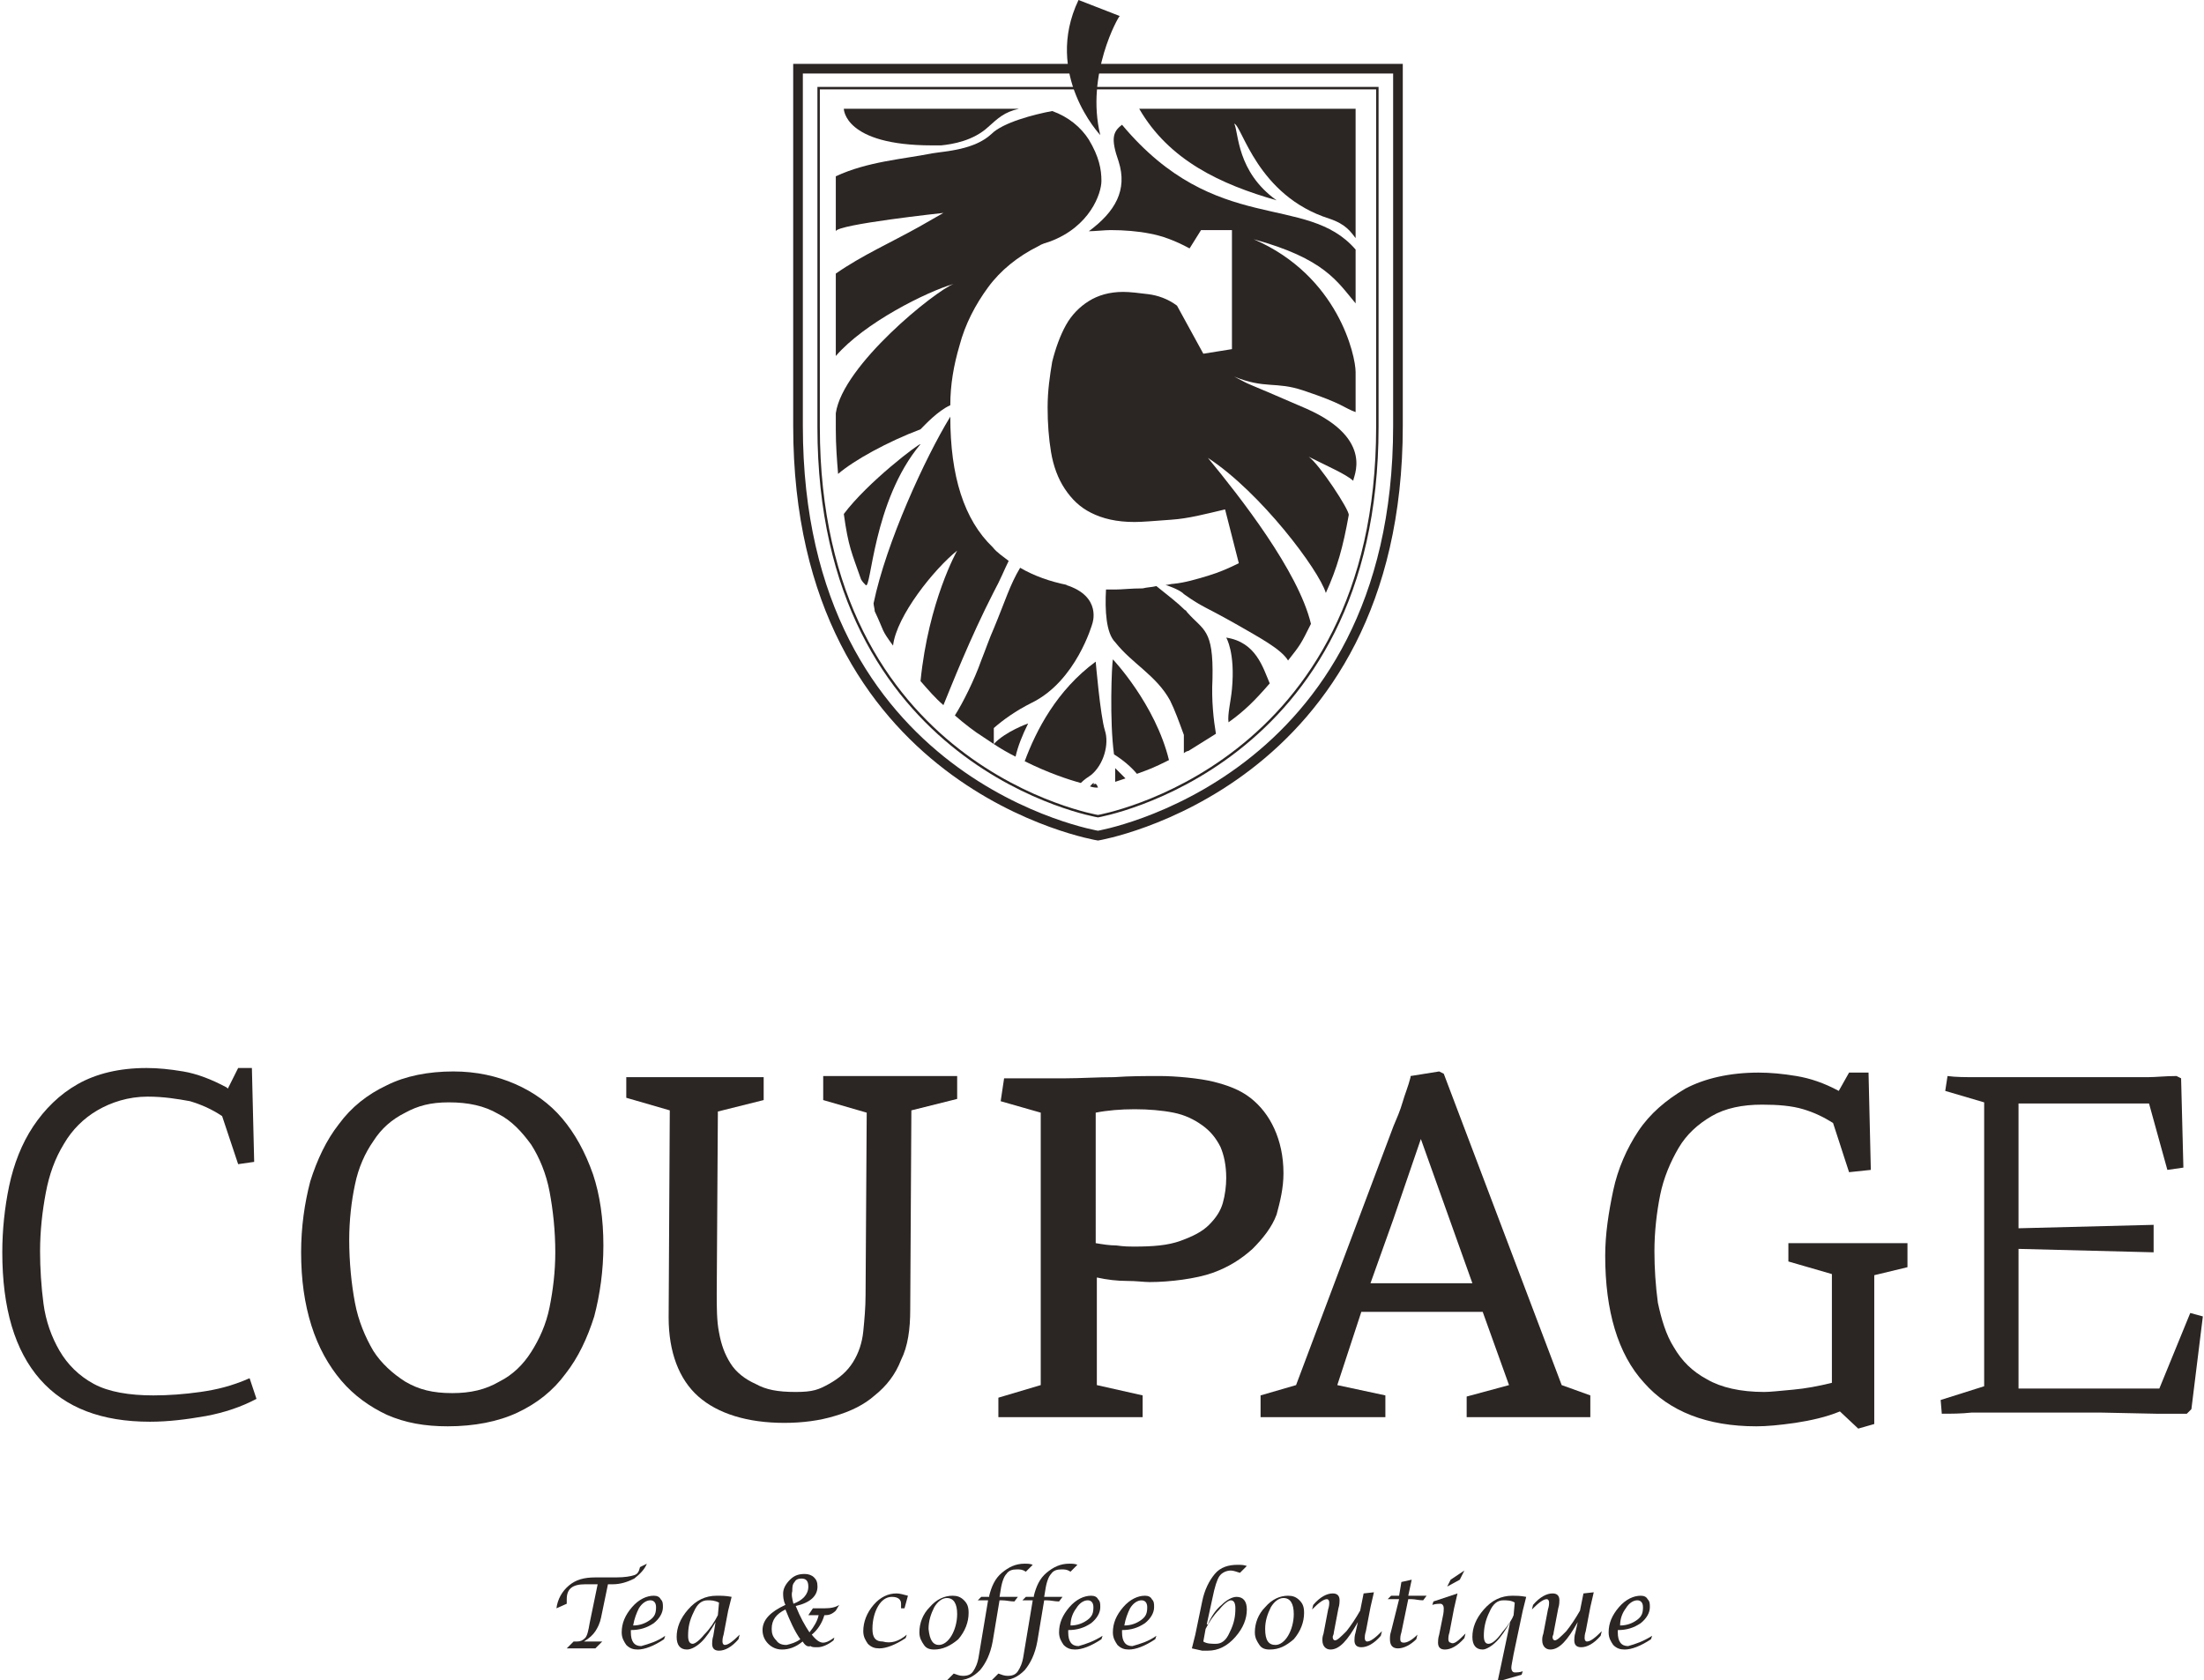 <?xml version="1.0" encoding="utf-8"?>
<!-- Generator: Adobe Illustrator 23.1.0, SVG Export Plug-In . SVG Version: 6.00 Build 0)  -->
<svg version="1.1" id="Слой_1" xmlns="http://www.w3.org/2000/svg" xmlns:xlink="http://www.w3.org/1999/xlink" x="0px" y="0px"
	 viewBox="0 0 192.5 146.8" style="enable-background:new 0 0 192.5 146.8;" xml:space="preserve">
<style type="text/css">
	.st0{fill:#2B2523;}
	.st1{fill:none;stroke:#2B2523;stroke-width:0.211;stroke-miterlimit:10;}
	.st2{fill:none;stroke:#2B2523;stroke-width:0.843;stroke-miterlimit:10;}
</style>
<g>
	<path class="st0" d="M49.1,97.7c-1.1-1.3-2.5-2.3-4.1-3c-1.6-0.7-3.4-1.1-5.4-1.1c-2.2,0-4.2,0.4-5.8,1.2c-1.7,0.8-3.1,1.9-4.2,3.4
		c-1.1,1.4-1.9,3.1-2.5,5c-0.5,1.9-0.8,4-0.8,6.2c0,2.4,0.3,4.5,0.9,6.4c0.6,1.9,1.5,3.5,2.6,4.8c1.1,1.3,2.5,2.3,4,3
		c1.6,0.7,3.3,1,5.3,1c2.3,0,4.4-0.4,6.1-1.2c1.7-0.8,3.1-1.9,4.2-3.4c1.1-1.4,1.9-3.1,2.5-5c0.5-1.9,0.8-4,0.8-6.2
		c0-2.3-0.3-4.4-0.9-6.2C51.1,100.6,50.2,99,49.1,97.7z M39.5,121.7c-1.7,0-2.9-0.3-4.1-1c-1.1-0.7-2.1-1.6-2.8-2.7
		c-0.7-1.2-1.3-2.6-1.6-4.2c-0.3-1.6-0.5-3.5-0.5-5.5c0-1.7,0.2-3.4,0.5-4.8c0.3-1.5,0.9-2.8,1.6-3.8c0.7-1.1,1.6-1.9,2.8-2.5
		c1.1-0.6,2.2-0.9,3.8-0.9c1.7,0,3.1,0.3,4.3,1c1.2,0.6,2.1,1.6,2.9,2.7c0.7,1.1,1.3,2.5,1.6,4.1c0.3,1.6,0.5,3.4,0.5,5.3
		c0,1.7-0.2,3.3-0.5,4.8c-0.3,1.5-0.9,2.8-1.6,3.9c-0.7,1.1-1.6,2-2.8,2.6C42.4,121.4,41.1,121.7,39.5,121.7z"/>
	<path class="st0" d="M71.9,96.1l3.8,1.1l-0.1,15.9c0,1.1-0.1,2.2-0.2,3.2c-0.1,1-0.4,1.9-0.9,2.7c-0.5,0.8-1.2,1.4-2.1,1.9
		c-0.9,0.5-1.4,0.7-2.9,0.7c-1.6,0-2.6-0.2-3.5-0.7c-0.9-0.4-1.7-1-2.2-1.8c-0.5-0.8-0.8-1.6-1-2.7c-0.2-1-0.2-2.2-0.2-3.4l0.1-15.9
		l4-1v-2h-12v1.8l3.8,1.1l-0.1,18.1c0,3,0.9,5.4,2.6,6.9c1.7,1.5,4.3,2.3,7.5,2.3c1.6,0,3.1-0.2,4.4-0.6c1.4-0.4,2.6-1,3.5-1.8
		c1-0.8,1.8-1.8,2.3-3.1c0.6-1.2,0.8-2.7,0.8-4.4l0.1-17.4l4-1v-2H71.9V96.1z"/>
	<path class="st0" d="M112.1,102.5c0-1.5-0.3-2.8-0.8-3.9c-0.5-1.1-1.2-2-2.1-2.7c-0.9-0.7-2-1.1-3.2-1.4c-1.2-0.3-3.3-0.5-4.7-0.5
		c-1.3,0-2.6,0-4,0.1c-1.4,0-3,0.1-4.2,0.1c-0.7,0-1.6,0-2.1,0c-0.9,0-1.5,0-2,0c-0.3,0-0.6,0-1,0h-0.3l-0.3,2l3.5,1v23.8l-3.7,1.1
		v1.7h12.6v-1.9l-4-0.9v-9.4c0.9,0.2,1.8,0.3,2.6,0.3c0.9,0,1.5,0.1,2,0.1c1.8,0,4.1-0.3,5.5-0.8c1.4-0.5,2.5-1.2,3.5-2.1
		c0.9-0.9,1.7-1.9,2.1-3C111.8,105,112.1,103.8,112.1,102.5z M107.1,102.9c0,0.7-0.1,1.5-0.3,2.2c-0.2,0.7-0.6,1.3-1.2,1.9
		c-0.6,0.6-1.4,1-2.5,1.4c-1.1,0.4-2.4,0.5-4.1,0.5c-0.3,0-0.8,0-1.5-0.1c-0.6,0-1.2-0.1-1.8-0.2V97.2c1-0.2,2.2-0.3,3.4-0.3
		c1.2,0,2.4,0.1,3.4,0.3c1,0.2,1.8,0.6,2.5,1.1c0.7,0.5,1.2,1.1,1.6,1.9C106.9,100.9,107.1,101.8,107.1,102.9z"/>
	<path class="st0" d="M126.1,93.8L126.1,93.8l-0.4-0.2l-2.5,0.4l0,0.1c-0.2,0.8-0.5,1.5-0.7,2.2c-0.2,0.7-0.5,1.4-0.8,2.1l-8.5,22.6
		l-3.1,0.9v1.9H121v-1.9l-4.2-0.9l2.1-6.4h10.6l2.3,6.4l-3.7,1v1.8h10.8v-1.9l-2.5-0.9L126.1,93.8z M128.6,112.1h-8.9l2-5.6l2.4-7
		L128.6,112.1z"/>
	<path class="st0" d="M156.2,108.4v1.8l3.8,1.1v9.5c-1.2,0.3-2.3,0.5-3.4,0.6c-1.1,0.1-2,0.2-2.5,0.2c-2.1,0-3.8-0.4-5-1.1
		c-1.3-0.7-2.2-1.6-2.9-2.8c-0.7-1.1-1.1-2.5-1.4-3.9c-0.2-1.5-0.3-3-0.3-4.5c0-1.7,0.2-3.4,0.5-4.9c0.3-1.5,0.9-2.9,1.6-4.1
		c0.7-1.2,1.7-2.1,2.9-2.8c1.2-0.7,2.7-1,4.4-1c1.4,0,2.6,0.1,3.6,0.4c1,0.3,1.8,0.7,2.6,1.2l1.4,4.3l1.9-0.2l-0.2-8.5h-1.7
		l-0.9,1.6c-1.3-0.7-2.5-1.1-3.7-1.3c-1.2-0.2-2.3-0.3-3.3-0.3c-2.5,0-4.7,0.5-6.4,1.4c-1.7,1-3.1,2.2-4.1,3.7
		c-1,1.5-1.8,3.3-2.2,5.2c-0.4,1.9-0.7,3.8-0.7,5.7c0,4.8,1.1,8.6,3.4,11.1c2.2,2.5,5.5,3.8,9.8,3.8c0.9,0,2-0.1,3.4-0.3
		c1.3-0.2,2.7-0.5,3.9-1l1.6,1.5l1.4-0.4v-13l2.9-0.7v-2.1H156.2z"/>
	<path class="st0" d="M17.5,121.6c-1.4,0.2-2.8,0.3-4.1,0.3c-2.1,0-3.9-0.3-5.2-1c-1.3-0.7-2.3-1.7-3-2.9c-0.7-1.2-1.2-2.6-1.4-4.1
		c-0.2-1.5-0.3-3.1-0.3-4.6c0-1.8,0.2-3.5,0.5-5.1c0.3-1.6,0.8-3,1.6-4.3c0.7-1.2,1.7-2.2,2.9-2.9c1.2-0.7,2.7-1.2,4.4-1.2
		c1.4,0,2.6,0.2,3.7,0.4c1,0.3,1.9,0.7,2.8,1.3l0,0l0,0l1.4,4.2l1.4-0.2l-0.2-8.2h-1.2l-0.9,1.8l-0.1-0.1c-1.3-0.7-2.6-1.2-3.8-1.4
		c-1.2-0.2-2.2-0.3-3.2-0.3c-2.4,0-4.4,0.5-6,1.4c-1.6,0.9-2.9,2.2-3.9,3.7c-1,1.5-1.7,3.3-2.1,5.2c-0.4,1.9-0.6,3.9-0.6,5.8
		c0,4.9,1.1,8.6,3.3,11.1c2.2,2.5,5.4,3.7,9.6,3.7c1.6,0,3.2-0.2,4.9-0.5c1.6-0.3,3.1-0.8,4.4-1.5l-0.6-1.8
		C20.2,121.1,18.9,121.4,17.5,121.6z"/>
	<path class="st0" d="M188.6,121.3c-0.5,0-1.4,0-2.5,0c-1.1,0-2.3,0-3.5,0c-1.2,0-2.3,0-3.5,0h-2.8v-12.2l11.8,0.3V107l-11.8,0.3
		V96.4h2.6c1,0,2.1,0,3.3,0c1.1,0,2.2,0,3.2,0h2.3l1.6,5.8l1.4-0.2l-0.2-7.8l-0.4-0.2c-1,0-1.8,0.1-2.5,0.1l-2.1,0
		c-0.7,0-1.4,0-2.1,0c-0.7,0-1.6,0-2.5,0h-5.2c-1.1,0-2.1,0-3.1,0c-0.9,0-1.8,0-2.5-0.1l-0.2,1.3l3.4,1v24.8l-3.8,1.2l0.1,1.2
		c0.8,0,1.7,0,2.6-0.1l2.9,0c1,0,1.9,0,2.9,0h2.5c1.2,0,2.2,0,3,0l4.8,0.1c0.7,0,1.6,0,2.7,0l0.4-0.4l1-8.1l-1.1-0.3L188.6,121.3
		L188.6,121.3z"/>
	<g>
		<g>
			<path class="st0" d="M49.5,144l0.6-0.6l0.1,0c0,0,0.1,0,0.2,0c0.3,0,0.5-0.1,0.7-0.3c0.2-0.2,0.3-0.7,0.4-1.3l0.7-3.4h-1.1
				c-1.1,0-1.6,0.4-1.6,1.3c0,0.1,0,0.2,0,0.4l-0.9,0.4c0.1-0.8,0.5-1.5,1.1-2c0.6-0.5,1.3-0.7,2.3-0.7h1.8c0.8,0,1.3-0.1,1.6-0.2
				c0.3-0.1,0.4-0.3,0.5-0.7l0.6-0.3c-0.2,0.5-0.6,0.9-1.1,1.3c-0.6,0.3-1.2,0.5-1.9,0.5h-0.4l-0.6,2.9c-0.1,0.5-0.3,0.9-0.5,1.2
				c-0.2,0.3-0.5,0.6-1,0.9l1.6,0l-0.6,0.6L49.5,144z"/>
			<path class="st0" d="M58.1,142.9l-0.1,0.3c-0.9,0.6-1.7,0.9-2.3,0.9c-0.4,0-0.7-0.1-1-0.4c-0.2-0.3-0.4-0.6-0.4-1.1
				c0-0.8,0.3-1.5,0.9-2.2c0.6-0.7,1.3-1,1.9-1c0.3,0,0.5,0.1,0.6,0.3c0.2,0.2,0.2,0.4,0.2,0.7c0,0.5-0.3,1-0.8,1.4
				c-0.6,0.4-1.2,0.6-2,0.6l0,0.2c0,0.8,0.3,1.2,0.9,1.2C56.7,143.6,57.4,143.4,58.1,142.9z M55.3,142c0.6,0,1.1-0.2,1.5-0.5
				c0.4-0.3,0.5-0.6,0.5-1.1c0-0.4-0.2-0.6-0.5-0.6c-0.3,0-0.7,0.2-1,0.7C55.6,140.9,55.4,141.4,55.3,142z"/>
			<path class="st0" d="M62.5,141.7L62.5,141.7c-0.4,0.7-0.8,1.3-1.2,1.7c-0.4,0.4-0.9,0.7-1.3,0.7c-0.6,0-0.9-0.4-0.9-1.1
				c0-0.8,0.3-1.6,1-2.4c0.7-0.8,1.5-1.2,2.5-1.2c0.4,0,0.8,0,1.3,0.1l-0.3,1.2l-0.4,2.1c-0.1,0.3-0.1,0.5-0.1,0.6
				c0,0.2,0.1,0.3,0.2,0.3c0.3,0,0.7-0.3,1.3-0.9l-0.1,0.4c-0.6,0.7-1.2,1-1.7,1c-0.4,0-0.6-0.2-0.6-0.6c0-0.1,0-0.4,0.1-0.7
				L62.5,141.7z M62.8,140c-0.4-0.2-0.7-0.2-1-0.2c-0.5,0-0.9,0.3-1.2,1c-0.4,0.8-0.5,1.4-0.5,2.1c0,0.4,0.1,0.7,0.4,0.7
				c0.2,0,0.6-0.3,1-0.8c0.5-0.5,0.9-1.1,1.2-1.7L62.8,140z"/>
			<path class="st0" d="M70.1,143.4c-0.6,0.5-1.2,0.7-1.8,0.7c-0.5,0-0.9-0.2-1.2-0.5c-0.3-0.3-0.5-0.7-0.5-1.2c0-0.9,0.7-1.6,2-2.2
				c-0.2-0.4-0.2-0.8-0.2-1c0-0.4,0.2-0.8,0.6-1.2c0.4-0.4,0.8-0.5,1.3-0.5c0.3,0,0.6,0.1,0.8,0.3c0.2,0.2,0.3,0.4,0.3,0.8
				c0,0.8-0.6,1.4-1.9,1.7c0.4,1,0.8,1.7,1.2,2.3c0.4-0.5,0.7-1,0.8-1.5h-0.9l0.4-0.6H72c0.6,0,1-0.1,1.3-0.3l-0.3,0.5
				c-0.3,0.3-0.6,0.4-0.9,0.4h-0.1c-0.2,0.7-0.6,1.3-1.1,1.7c0.4,0.5,0.7,0.7,1,0.7c0.2,0,0.5-0.1,0.9-0.4c0,0,0.1,0,0.1-0.1
				l-0.1,0.3c-0.5,0.4-1,0.6-1.4,0.6c-0.3,0-0.5,0-0.6-0.1C70.5,143.9,70.3,143.7,70.1,143.4z M69.9,143.2c-0.5-0.7-0.9-1.6-1.3-2.6
				c-0.8,0.4-1.2,0.9-1.2,1.7c0,0.4,0.1,0.7,0.4,1c0.2,0.3,0.5,0.4,0.9,0.4C69.1,143.6,69.5,143.5,69.9,143.2z M69.3,140.1
				c0.8-0.3,1.3-0.8,1.3-1.5c0-0.5-0.2-0.7-0.6-0.7c-0.3,0-0.5,0.1-0.6,0.3c-0.2,0.2-0.2,0.5-0.2,0.8
				C69.1,139.3,69.2,139.7,69.3,140.1z"/>
			<path class="st0" d="M79.2,142.8l-0.1,0.3c-0.9,0.6-1.7,0.9-2.3,0.9c-0.4,0-0.7-0.1-1-0.4c-0.2-0.3-0.4-0.6-0.4-1.1
				c0-0.8,0.3-1.6,0.9-2.3c0.6-0.7,1.3-1,2-1c0.3,0,0.6,0.1,1,0.2l-0.3,1.1h-0.3l0-0.1c0-0.1,0-0.2,0-0.3c0-0.4-0.3-0.6-0.8-0.6
				c-0.5,0-0.9,0.3-1.2,0.8c-0.3,0.5-0.5,1.2-0.5,2c0,0.8,0.3,1.1,0.9,1.1C77.8,143.6,78.5,143.4,79.2,142.8z"/>
			<path class="st0" d="M81.6,144.1c-0.4,0-0.7-0.1-0.9-0.4c-0.2-0.3-0.4-0.6-0.4-1.1c0-0.8,0.3-1.6,0.9-2.2c0.6-0.7,1.3-1,2-1
				c0.4,0,0.7,0.1,1,0.4c0.3,0.3,0.4,0.6,0.4,1.1c0,0.8-0.3,1.6-0.9,2.3C83,143.8,82.3,144.1,81.6,144.1z M82,143.7
				c0.4,0,0.8-0.3,1.1-0.8c0.3-0.5,0.5-1.2,0.5-1.9c0-0.9-0.3-1.4-0.9-1.4c-0.4,0-0.8,0.3-1.1,0.8c-0.3,0.6-0.5,1.2-0.5,1.9
				C81.2,143.3,81.5,143.7,82,143.7z"/>
			<path class="st0" d="M82.7,146.8l0.6-0.6c0.3,0.1,0.5,0.2,0.8,0.2c0.4,0,0.7-0.1,0.9-0.4c0.2-0.3,0.4-0.7,0.5-1.4l0.8-4.8h-0.9
				l0.3-0.3h0.7l0-0.1c0.2-0.8,0.5-1.5,1.1-2c0.6-0.5,1.2-0.8,2-0.8c0.2,0,0.5,0,0.7,0.1l-0.6,0.6c-0.3-0.2-0.5-0.2-0.8-0.2
				c-0.4,0-0.7,0.1-0.9,0.4c-0.2,0.2-0.4,0.7-0.5,1.4l-0.1,0.6h1.6l-0.3,0.4c-0.4,0-0.7-0.1-1.1-0.1h-0.2l-0.6,3.6
				c-0.2,1.1-0.6,1.9-1.1,2.5c-0.6,0.6-1.2,0.9-2.1,0.9C83.2,146.8,83,146.8,82.7,146.8z"/>
			<path class="st0" d="M86.6,146.8l0.6-0.6c0.3,0.1,0.5,0.2,0.8,0.2c0.4,0,0.7-0.1,0.9-0.4c0.2-0.3,0.4-0.7,0.5-1.4l0.8-4.8h-0.9
				l0.3-0.3h0.7l0-0.1c0.2-0.8,0.5-1.5,1.1-2c0.6-0.5,1.2-0.8,2-0.8c0.2,0,0.5,0,0.7,0.1l-0.6,0.6c-0.3-0.2-0.5-0.2-0.8-0.2
				c-0.4,0-0.7,0.1-0.9,0.4c-0.2,0.2-0.4,0.7-0.5,1.4l-0.1,0.6h1.6l-0.3,0.4c-0.4,0-0.7-0.1-1.1-0.1h-0.2l-0.6,3.6
				c-0.2,1.1-0.6,1.9-1.1,2.5c-0.6,0.6-1.2,0.9-2.1,0.9C87.1,146.8,86.9,146.8,86.6,146.8z"/>
			<path class="st0" d="M96.3,142.9l-0.1,0.3c-0.9,0.6-1.7,0.9-2.3,0.9c-0.4,0-0.7-0.1-1-0.4c-0.2-0.3-0.4-0.6-0.4-1.1
				c0-0.8,0.3-1.5,0.9-2.2c0.6-0.7,1.3-1,1.9-1c0.3,0,0.5,0.1,0.6,0.3c0.2,0.2,0.2,0.4,0.2,0.7c0,0.5-0.3,1-0.8,1.4
				c-0.6,0.4-1.2,0.6-2,0.6l0,0.2c0,0.8,0.3,1.2,0.9,1.2C94.9,143.6,95.5,143.4,96.3,142.9z M93.5,142c0.6,0,1.1-0.2,1.5-0.5
				c0.4-0.3,0.5-0.6,0.5-1.1c0-0.4-0.2-0.6-0.5-0.6c-0.3,0-0.7,0.2-1,0.7C93.7,140.9,93.5,141.4,93.5,142z"/>
			<path class="st0" d="M101,142.9l-0.1,0.3c-0.9,0.6-1.7,0.9-2.3,0.9c-0.4,0-0.7-0.1-1-0.4c-0.2-0.3-0.4-0.6-0.4-1.1
				c0-0.8,0.3-1.5,0.9-2.2c0.6-0.7,1.3-1,1.9-1c0.3,0,0.5,0.1,0.6,0.3c0.2,0.2,0.2,0.4,0.2,0.7c0,0.5-0.3,1-0.8,1.4
				c-0.6,0.4-1.2,0.6-2,0.6l0,0.2c0,0.8,0.3,1.2,0.9,1.2C99.6,143.6,100.3,143.4,101,142.9z M98.2,142c0.6,0,1.1-0.2,1.5-0.5
				c0.4-0.3,0.5-0.6,0.5-1.1c0-0.4-0.2-0.6-0.5-0.6c-0.3,0-0.7,0.2-1,0.7C98.5,140.9,98.3,141.4,98.2,142z"/>
			<path class="st0" d="M104.1,144l0.3-1.2l0.6-2.9c0.2-1,0.6-1.8,1.1-2.4s1.2-0.8,2-0.8c0.3,0,0.5,0,0.8,0.1l-0.6,0.6
				c-0.3-0.1-0.6-0.2-0.8-0.2c-0.4,0-0.8,0.2-1,0.5c-0.2,0.3-0.4,0.9-0.6,1.9l-0.5,2.3h0.1c0.3-0.7,0.7-1.3,1.2-1.7
				c0.4-0.4,0.9-0.7,1.3-0.7c0.6,0,0.9,0.4,0.9,1.1c0,0.8-0.3,1.6-1,2.4c-0.7,0.8-1.5,1.2-2.4,1.2c-0.1,0-0.3,0-0.5,0L104.1,144z
				 M105.1,143.4c0.3,0.2,0.7,0.2,1.1,0.2c0.5,0,0.9-0.3,1.2-1c0.4-0.8,0.5-1.4,0.5-2.1c0-0.4-0.1-0.7-0.4-0.7c-0.2,0-0.6,0.3-1,0.8
				c-0.5,0.5-0.9,1.1-1.2,1.7L105.1,143.4z"/>
			<path class="st0" d="M110.9,144.1c-0.4,0-0.7-0.1-0.9-0.4c-0.2-0.3-0.4-0.6-0.4-1.1c0-0.8,0.3-1.6,0.9-2.2c0.6-0.7,1.3-1,2-1
				c0.4,0,0.7,0.1,1,0.4c0.3,0.3,0.4,0.6,0.4,1.1c0,0.8-0.3,1.6-0.9,2.3C112.3,143.8,111.7,144.1,110.9,144.1z M111.4,143.7
				c0.4,0,0.8-0.3,1.1-0.8c0.3-0.5,0.5-1.2,0.5-1.9c0-0.9-0.3-1.4-0.9-1.4c-0.4,0-0.8,0.3-1.1,0.8c-0.3,0.6-0.5,1.2-0.5,1.9
				C110.5,143.3,110.8,143.7,111.4,143.7z"/>
			<path class="st0" d="M118.6,141.7L118.6,141.7c-0.9,1.6-1.6,2.4-2.4,2.4c-0.4,0-0.7-0.3-0.7-0.8c0-0.2,0-0.3,0.1-0.6l0.4-2.1
				c0.1-0.3,0.1-0.5,0.1-0.6c0-0.2-0.1-0.3-0.2-0.3c-0.3,0-0.7,0.3-1.3,0.9l0.1-0.4c0.6-0.7,1.2-1,1.7-1c0.4,0,0.6,0.2,0.6,0.6
				c0,0.1,0,0.4-0.1,0.7l-0.4,2.1c0,0.2-0.1,0.3-0.1,0.4c0,0.2,0.1,0.3,0.2,0.3c0.2,0,0.5-0.3,1-0.8c0.4-0.5,0.8-1.1,1.2-1.8
				l0.3-1.5l0.9-0.1l-0.3,1.3l-0.4,2.1c-0.1,0.3-0.1,0.5-0.1,0.6c0,0.2,0.1,0.3,0.2,0.3c0.3,0,0.7-0.3,1.3-0.9l-0.1,0.4
				c-0.6,0.7-1.2,1-1.7,1c-0.4,0-0.6-0.2-0.6-0.6c0-0.1,0-0.4,0.1-0.7L118.6,141.7z"/>
			<path class="st0" d="M122.2,139.7h-1l0.3-0.3h0.7l0.2-1.2l0.9-0.2l-0.3,1.4h1.6l-0.3,0.4c-0.4,0-0.7-0.1-1-0.1H123l-0.6,2.9
				c-0.1,0.3-0.1,0.5-0.1,0.6c0,0.2,0.1,0.3,0.3,0.3c0.3,0,0.7-0.2,1.2-0.7l-0.1,0.4c-0.5,0.5-1.1,0.8-1.6,0.8
				c-0.5,0-0.7-0.3-0.7-0.8c0-0.2,0-0.4,0.1-0.7L122.2,139.7z"/>
			<path class="st0" d="M128,142.7l-0.1,0.4c-0.6,0.7-1.2,1-1.7,1c-0.4,0-0.6-0.2-0.6-0.6c0-0.1,0-0.4,0.1-0.7l0.3-1.5
				c0.1-0.4,0.1-0.7,0.1-0.8c0-0.2-0.1-0.4-0.3-0.4c-0.1,0-0.4,0-0.7,0.1l0.1-0.3l2.1-0.7l-0.3,1.3l-0.4,2.1
				c-0.1,0.3-0.1,0.5-0.1,0.6c0,0.2,0.1,0.3,0.2,0.3C127,143.7,127.4,143.3,128,142.7z M126.4,138.6l0.3-0.6l1.2-0.8l-0.4,0.8
				L126.4,138.6z"/>
			<path class="st0" d="M131.9,141.7L131.9,141.7c-0.4,0.7-0.8,1.3-1.2,1.7c-0.4,0.4-0.9,0.7-1.2,0.7c-0.6,0-0.9-0.4-0.9-1.1
				c0-0.8,0.3-1.6,1-2.4c0.7-0.8,1.5-1.2,2.5-1.2c0.3,0,0.7,0,1.2,0.1l-0.3,1.2l-0.8,3.8c-0.1,0.6-0.2,1-0.2,1.2
				c0,0.2,0.1,0.4,0.3,0.4c0.2,0,0.4,0,0.7-0.1l-0.1,0.3l-2.1,0.6l0.3-1.4L131.9,141.7z M132.3,140c-0.3-0.2-0.7-0.2-1-0.2
				c-0.5,0-0.9,0.3-1.2,1c-0.4,0.8-0.5,1.5-0.5,2.1c0,0.4,0.1,0.7,0.4,0.7c0.3,0,0.7-0.3,1.2-1c0.6-0.7,0.9-1.2,1-1.5L132.3,140z"/>
			<path class="st0" d="M137.8,141.7L137.8,141.7c-0.9,1.6-1.6,2.4-2.4,2.4c-0.4,0-0.7-0.3-0.7-0.8c0-0.2,0-0.3,0.1-0.6l0.4-2.1
				c0.1-0.3,0.1-0.5,0.1-0.6c0-0.2-0.1-0.3-0.2-0.3c-0.3,0-0.7,0.3-1.3,0.9l0.1-0.4c0.6-0.7,1.2-1,1.7-1c0.4,0,0.6,0.2,0.6,0.6
				c0,0.1,0,0.4-0.1,0.7l-0.4,2.1c0,0.2-0.1,0.3-0.1,0.4c0,0.2,0.1,0.3,0.2,0.3c0.2,0,0.5-0.3,1-0.8c0.4-0.5,0.8-1.1,1.2-1.8
				l0.3-1.5l0.9-0.1l-0.3,1.3l-0.4,2.1c-0.1,0.3-0.1,0.5-0.1,0.6c0,0.2,0.1,0.3,0.2,0.3c0.3,0,0.7-0.3,1.3-0.9l-0.1,0.4
				c-0.6,0.7-1.2,1-1.7,1c-0.4,0-0.6-0.2-0.6-0.6c0-0.1,0-0.4,0.1-0.7L137.8,141.7z"/>
			<path class="st0" d="M144.3,142.9l-0.1,0.3c-0.9,0.6-1.7,0.9-2.3,0.9c-0.4,0-0.7-0.1-1-0.4c-0.2-0.3-0.4-0.6-0.4-1.1
				c0-0.8,0.3-1.5,0.9-2.2c0.6-0.7,1.3-1,1.9-1c0.3,0,0.5,0.1,0.6,0.3c0.2,0.2,0.2,0.4,0.2,0.7c0,0.5-0.3,1-0.8,1.4
				c-0.6,0.4-1.2,0.6-2,0.6l0,0.2c0,0.8,0.3,1.2,0.9,1.2C142.9,143.6,143.5,143.4,144.3,142.9z M141.5,142c0.6,0,1.1-0.2,1.5-0.5
				c0.4-0.3,0.5-0.6,0.5-1.1c0-0.4-0.2-0.6-0.5-0.6c-0.3,0-0.7,0.2-1,0.7C141.7,140.9,141.5,141.4,141.5,142z"/>
		</g>
	</g>
	<g>
		<path class="st1" d="M95.9,7.7H71.5v29.6c0,29.9,24.4,34,24.4,34s24.4-4.2,24.4-34V7.7H95.9z"/>
		<path class="st2" d="M95.9,6H69.7v31.2C69.7,68.7,95.9,73,95.9,73s26.2-4.4,26.2-35.8V6H95.9z"/>
		<path class="st0" d="M82.2,12.7c-0.3,0-0.5,0-0.8,0C81.4,12.7,81.7,12.7,82.2,12.7z"/>
		<path class="st0" d="M81.4,12.7L81.4,12.7c0.3,0,0.5,0,0.8,0c1-0.1,2.8-0.4,4.1-1.6c0.9-0.8,1.4-1.3,2.7-1.6c-4,0-9.6,0-15.3,0
			C73.7,9.5,73.7,12.7,81.4,12.7z"/>
		<path class="st0" d="M83,36.4c-2.2,3.6-5.6,11-6.7,16.3c0,0.2,0.1,0.5,0.1,0.7c0.9,1.9,0.5,1.5,1.6,3c0.3-2.6,3.6-6.7,5.6-8.3
			c0,0-2.5,4.4-3.2,11.4c0.7,0.8,1.3,1.5,2,2.1c0.7-1.7,2.3-5.8,4.4-9.9c0.6-1.1,0.9-1.9,1.3-2.7c-0.5-0.4-1-0.7-1.4-1.2
			C84.2,45.4,83,41.6,83,36.4z"/>
		<path class="st0" d="M86.3,25.1c1.1-1.5,2.6-2.7,4.4-3.6c0.3-0.2,0.7-0.3,1-0.4c0,0,0,0,0,0c3.5-1.3,4.5-4.2,4.5-5.3
			c0-1-0.2-2.1-1.1-3.6l0,0c-0.7-1.1-1.8-2-3.2-2.5c-1.6,0.3-4.3,1-5.3,2c-1.5,1.4-4,1.5-5.2,1.7l0,0c-2.5,0.5-5.6,0.7-8.4,2v4.8
			c0.1-0.6,9.4-1.6,9.4-1.6c-0.7,0.4-1.4,0.8-2.1,1.2c-2.5,1.4-5,2.5-7.3,4.1v7.2c2.5-2.9,7.9-5.6,10.3-6.3
			c-1.6,0.6-9.7,7.1-10.3,11.3v1c0,0.1,0,0.3,0,0.4c0,1.4,0.1,2.7,0.2,3.9c1.4-1.2,4.3-2.8,7.2-3.9c0.4-0.4,1.5-1.6,2.6-2.1
			c0-1.8,0.3-3.5,0.8-5.2C84.3,28.3,85.2,26.6,86.3,25.1z"/>
		<path class="st0" d="M86.8,54.9c-0.4,0.9-0.7,1.8-1.1,2.8c-0.6,1.7-1.6,3.7-2.3,4.8c0.8,0.7,1.7,1.4,2.5,1.9
			c0.3,0.2,0.6,0.4,0.9,0.6v-1.4c0.8-0.7,1.9-1.5,3.3-2.2c3.9-1.9,5.3-6.9,5.3-6.9s0.9-2.4-2.3-3.4c0,0,0.1,0,0.1,0
			c-1.5-0.3-2.9-0.8-4.1-1.5C88.2,51.1,87.8,52.5,86.8,54.9z"/>
		<polygon class="st0" points="95,12.2 95,12.2 95,12.2 		"/>
		<polygon class="st0" points="95,12.2 95,12.2 95,12.2 		"/>
		<path class="st0" d="M89.8,63.2c0,0-2,0.7-3,1.8c0.6,0.4,1.3,0.8,1.9,1.1C88.9,65.2,89.3,64.2,89.8,63.2z"/>
		<path class="st0" d="M107.1,55.7c0,0,0.8,1.3,0.5,4.5c-0.1,1.1-0.4,2.2-0.3,2.9c1.4-1,2.3-1.9,3.6-3.4
			C110.3,58.3,109.7,56.1,107.1,55.7z"/>
		<path class="st0" d="M97.4,67.1c0,0.1,0,0.5,0,1.2c0.3-0.1,0.6-0.2,0.9-0.3C97.8,67.5,97.4,67.1,97.4,67.1z"/>
		<path class="st0" d="M95.5,68.6c0,0,0.2-0.5-0.3,0.1c0.3,0.1,0.5,0.1,0.5,0.1s0.1,0,0.2,0C95.7,68.2,95.5,68.6,95.5,68.6z"/>
		<path class="st0" d="M73.7,44.9c0.4,2.9,0.7,3.4,1.5,5.7c0.1,0.2,0.3,0.4,0.4,0.5c0.5,0.6,0.6-7.3,4.8-12.3
			C80.3,38.7,75.8,42.1,73.7,44.9z"/>
		<path class="st0" d="M97.4,51.5c-0.3,0-0.5,0-0.8,0c-0.1,1.8,0,3.8,0.8,4.6c1.5,1.9,3.6,2.9,4.8,5.1c0.4,0.8,0.8,1.9,1.2,3v1.6
			c0.1-0.1,0.3-0.2,0.4-0.2c0.8-0.5,1.6-1,2.4-1.5c-0.2-1.2-0.4-2.9-0.3-4.8c0.1-4.4-0.8-4.2-2.2-5.8c-0.1-0.1-0.1-0.2-0.2-0.2
			c-0.6-0.6-1.5-1.3-2.5-2.1c-0.4,0.1-0.8,0.1-1.2,0.2C98.8,51.4,98,51.5,97.4,51.5z"/>
		<path class="st0" d="M97.3,65.9c0.8,0.5,1.5,1.1,2,1.7c1.1-0.4,1.4-0.5,2.8-1.2c-1.2-4.9-4.9-8.8-4.9-8.8
			C97.1,58.1,96.9,63,97.3,65.9z"/>
		<path class="st0" d="M95.7,57.8c-3.4,2.5-5.2,6-6.2,8.7c2,1,3.8,1.6,4.9,1.9c0.3-0.3,0.6-0.5,0.9-0.7c1.1-0.9,1.6-2.7,1.2-3.9
			C96.1,62.5,95.7,57.8,95.7,57.8z"/>
		<path class="st0" d="M96.1,11.8c0,0-5-5.3-1.9-11.8l3.6,1.4C97.7,1.4,94.8,6.5,96.1,11.8z"/>
		<g>
			<path class="st0" d="M98,10.9c-0.8,0.6-1,1.2-0.3,3.2c0.8,2.5-0.3,4.4-2.6,6.1c0.5,0,1.4-0.1,1.9-0.1c1.2,0,2.4,0.1,3.4,0.3
				c1.1,0.2,2.2,0.6,3.5,1.3l1-1.6h2.7v10.4l-2.5,0.4l-2.3-4.2c-0.8-0.6-1.7-0.9-2.5-1c-0.8-0.1-1.6-0.2-2.2-0.2
				c-1.2,0-2.2,0.3-3,0.8c-0.8,0.5-1.5,1.2-2,2.1c-0.5,0.9-0.9,2-1.2,3.2c-0.2,1.2-0.4,2.5-0.4,4c0,1.4,0.1,2.7,0.3,3.9
				c0.2,1.2,0.6,2.3,1.2,3.2c0.6,0.9,1.3,1.6,2.3,2.1c1,0.5,2.2,0.8,3.8,0.8c0.7,0,1.8-0.1,3.2-0.2c1.5-0.1,3-0.5,4.7-0.9l1.2,4.7
				c-0.8,0.4-1.7,0.8-2.7,1.1c-1,0.3-2,0.6-3,0.7c-0.2,0-0.5,0.1-0.7,0.1c0.6,0.2,1.1,0.4,1.5,0.7c0,0,0,0,0.1,0.1
				c1.7,1.2,1.7,1,4.7,2.7c1.9,1.1,3.8,2.1,4.4,3.1c1.1-1.4,1.1-1.4,2-3.2c-1.1-4.6-6.2-11.1-9-14.5c4.6,3,9.7,9.8,10.3,11.8
				c1-2.2,1.5-4,2-6.8c0.1-0.4-2.6-4.5-3.5-5.1c1.8,0.9,3.2,1.5,3.9,2.1c-0.1-0.2,2-3.6-4.1-6.3c-6.2-2.7-4.4-1.8-6.3-2.8
				c2.7,1.1,3.6,0.4,6,1.2c3.6,1.2,3.5,1.5,4.6,1.9c0,0,0-3.3,0-3.5c0-1.4-1.5-8.4-8.9-11.6c6.2,1.7,7.3,3.7,8.9,5.6v-4.7
				C114.1,16.8,106.2,20.7,98,10.9z"/>
			<path class="st0" d="M118.4,20.8V9.5c-3.7,0-16.2,0-18.9,0c2.6,4.5,7.1,6.6,12,8c-3.5-2.5-3.3-5.9-3.7-6.7c0.7,0.2,2,6.3,8.3,8.3
				C117.6,19.6,118,20.3,118.4,20.8z"/>
		</g>
	</g>
</g>
</svg>

